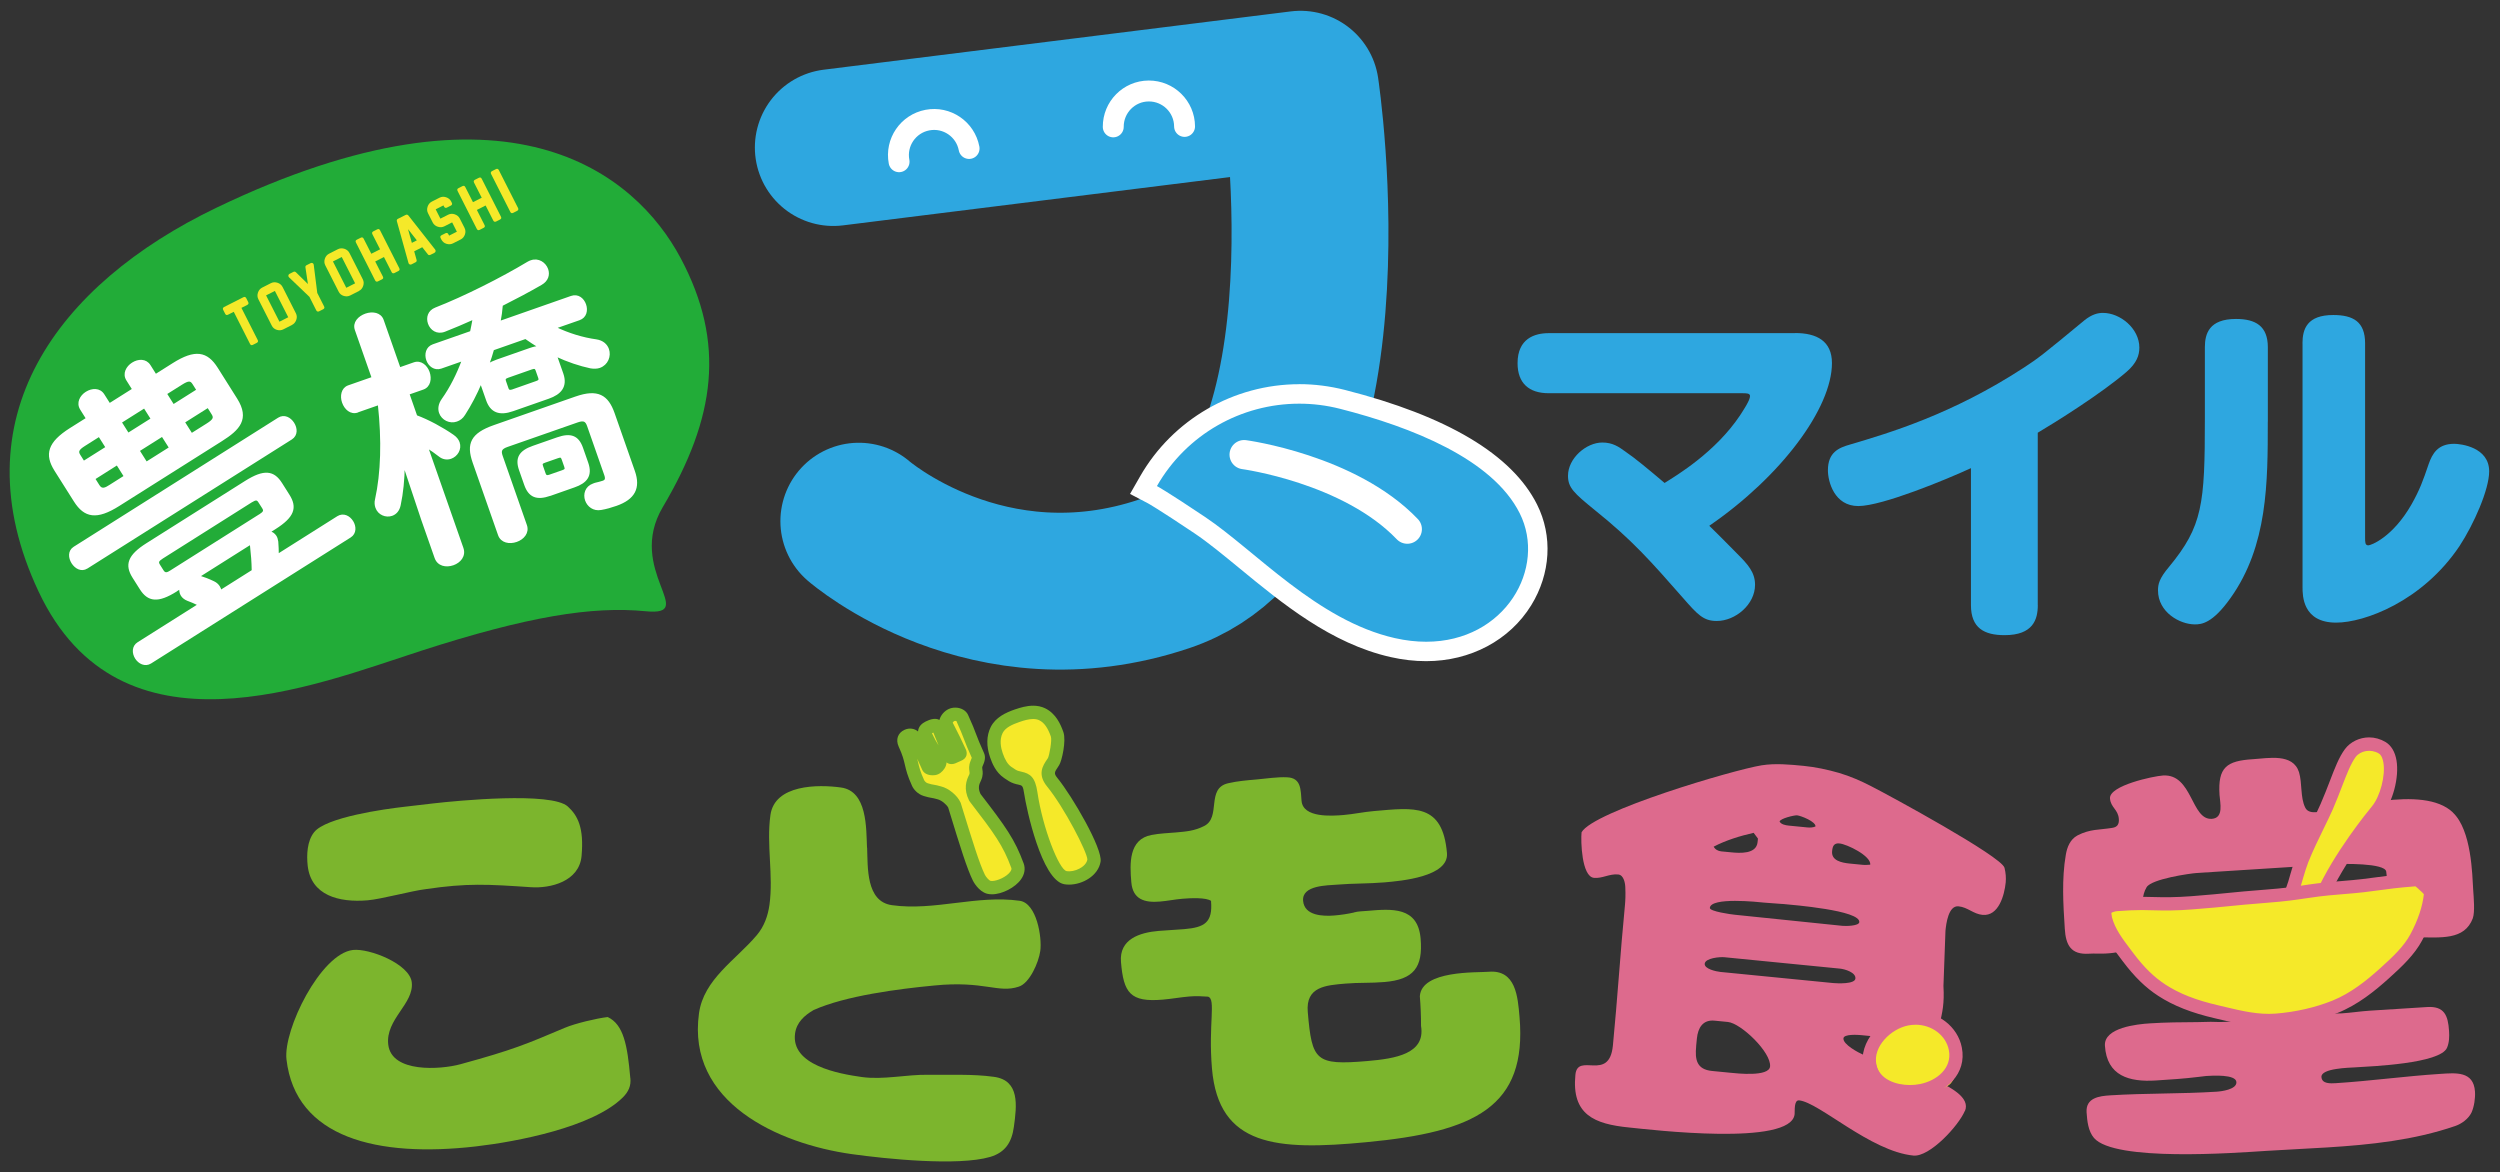 <?xml version="1.0" encoding="UTF-8"?> <svg xmlns="http://www.w3.org/2000/svg" id="_レイヤー_1" data-name="レイヤー_1" version="1.1" viewBox="0 0 482.75 226.32"><rect x="0" y="0" width="482.75" height="226.32" fill="#333333" stroke="none"/><defs><style> .st0 { fill: #dd6a8d; } .st1, .st2 { fill: #fff; } .st3 { fill: #f5e929; } .st4 { fill: #2ea7e0; } .st5 { stroke-width: 5.64px; } .st5, .st6, .st2, .st7 { stroke-linecap: round; stroke-linejoin: round; } .st5, .st6, .st7 { fill: none; } .st5, .st2, .st7 { stroke: #fff; } .st8 { fill: #7cb52d; } .st9 { fill: #22ac38; } .st6 { stroke: #2ea7e0; stroke-width: 30.29px; } .st2 { stroke-width: .35px; } .st7 { stroke-width: 4.04px; } </style></defs><g><path class="st9" d="M41.73,40.14C11.12,54.87-8.29,80.8,7.46,114.25c15.75,33.44,53.26,18.06,73.85,11.42,20.58-6.64,33.01-8.65,43.37-7.64,10.36,1.01-3.91-7.93,3.32-20.14,10.2-17.23,12.14-31.68,3.45-48.02-8.69-16.34-33.33-36.86-89.72-9.73Z"></path><g><path class="st3" d="M47.73,58.89l-1.11.56,3.14,6.2c.13.25.06.43-.18.56l-.75.38c-.25.12-.43.06-.55-.18l-3.14-6.2-1.11.56c-.24.12-.43.07-.55-.18l-.38-.75c-.12-.25-.06-.43.18-.56l3.71-1.88c.25-.13.43-.06.56.18l.38.75c.12.24.06.43-.19.55Z"></path><path class="st3" d="M56.41,62.74l-1.7.86c-.4.2-.82.23-1.26.09-.45-.14-.77-.41-.97-.81l-2.59-5.1c-.2-.39-.23-.82-.08-1.27.15-.45.42-.77.81-.97l1.69-.86c.39-.2.81-.23,1.27-.08.45.14.78.42.98.81l2.58,5.09c.2.4.23.82.07,1.27-.16.45-.43.77-.82.97ZM55.66,61.26l-2.58-5.08-1.7.86,2.58,5.08,1.7-.86Z"></path><path class="st3" d="M61.26,56.56l1.32,2.6c.13.25.06.43-.18.56l-.77.39c-.24.12-.43.06-.56-.18l-1.32-2.61-3.94-3.77c-.1-.1-.15-.22-.13-.36.03-.14.1-.25.23-.31l.75-.38c.17-.09.33-.06.48.07l2.32,2.28-.48-3.21c-.03-.2.04-.34.22-.43l.79-.4c.12-.06.25-.06.38,0,.12.07.2.17.21.31l.68,5.43Z"></path><path class="st3" d="M69.33,56.19l-1.7.86c-.4.2-.82.23-1.26.09-.45-.14-.77-.41-.97-.81l-2.59-5.1c-.2-.39-.23-.82-.08-1.27.15-.45.42-.77.81-.97l1.69-.86c.39-.2.82-.23,1.27-.09.45.15.78.42.98.81l2.58,5.09c.2.4.22.82.07,1.27-.15.45-.42.77-.82.97ZM68.57,54.71l-2.58-5.08-1.7.86,2.58,5.08,1.7-.86Z"></path><path class="st3" d="M76.92,52.34l-.75.38c-.25.12-.43.06-.55-.18l-1.48-2.91-1.69.86,1.48,2.91c.13.25.07.43-.18.55l-.76.38c-.24.12-.43.06-.55-.18l-3.71-7.32c-.12-.25-.07-.43.18-.55l.76-.38c.24-.12.43-.06.55.19l1.48,2.91,1.69-.86-1.48-2.91c-.12-.25-.07-.43.18-.56l.75-.38c.24-.12.43-.06.55.18l3.71,7.32c.13.25.06.43-.18.55Z"></path><path class="st3" d="M82.6,49.09l-1.06-1.35-1.56.79.46,1.65c.06.22-.01.38-.22.48l-.76.39c-.12.06-.24.06-.35.01-.12-.05-.2-.14-.23-.27l-2.24-8.06c-.06-.22,0-.38.21-.48l1.49-.75c.2-.1.37-.06.52.11l5.17,6.58c.08.11.11.22.08.35-.03.13-.1.22-.22.28l-.77.39c-.21.1-.38.07-.52-.11ZM80.49,46.41l-1.7-2.16.74,2.65.96-.49Z"></path><path class="st3" d="M88.98,46.23l-1.5.76c-.4.2-.82.23-1.27.09-.45-.14-.77-.42-.98-.82l-.14-.28c-.13-.25-.07-.43.18-.56l.75-.38c.25-.12.43-.06.56.18l.14.28,1.5-.76-.91-1.8-1.5.76c-.4.2-.82.23-1.27.08-.45-.14-.78-.42-.98-.81l-.91-1.8c-.2-.39-.23-.81-.08-1.26.15-.45.42-.78.81-.98l1.5-.76c.39-.2.82-.23,1.26-.08.45.15.78.42.98.81l.12.25c.12.24.06.43-.18.55l-.75.38c-.25.12-.43.06-.56-.18l-.12-.24-1.5.76.91,1.8,1.5-.76c.39-.2.82-.23,1.26-.08.45.15.78.42.98.81l.92,1.81c.2.4.23.82.08,1.27-.15.44-.42.77-.82.97Z"></path><path class="st3" d="M96.56,42.39l-.75.38c-.25.12-.43.06-.56-.18l-1.48-2.91-1.69.86,1.48,2.91c.13.25.07.43-.18.55l-.76.39c-.24.12-.42.06-.55-.19l-3.71-7.32c-.12-.25-.07-.43.18-.55l.76-.39c.24-.12.43-.06.55.19l1.48,2.91,1.69-.86-1.48-2.91c-.12-.25-.07-.43.18-.56l.75-.38c.24-.12.42-.06.55.19l3.71,7.32c.13.25.07.43-.18.55Z"></path><path class="st3" d="M99.85,40.72l-.75.38c-.25.13-.43.07-.56-.18l-3.71-7.32c-.12-.25-.06-.43.18-.56l.75-.38c.25-.13.43-.06.56.18l3.71,7.32c.13.25.06.43-.18.56Z"></path></g><path class="st2" d="M16.78,109.63c-1.07.68-2.19.02-2.81-.95-.61-.98-.72-2.27.35-2.95l39.47-24.92c1.11-.7,2.24-.05,2.86.92.61.97.72,2.27-.39,2.98l-39.47,24.92ZM34.06,114.05c-3.58,2.26-5.43,2-6.92-.37l-1.41-2.23c-1.49-2.37-.94-4.15,2.64-6.41l19.04-12.02c3.62-2.28,5.43-2,6.92.37l1.41,2.23c1.5,2.37.98,4.12-2.64,6.41l-1.07.67c.48.15.9.4,1.2.87.18.28.26.62.33,1.03.08.85.09,1.69.1,2.53l11.56-7.3c1.07-.67,2.21-.1,2.82.88.59.93.65,2.26-.42,2.93l-38.54,24.33c-1.07.67-2.24.05-2.83-.88-.62-.98-.64-2.26.42-2.93l11.7-7.39c-.75-.37-1.55-.71-2.14-.92-.51-.2-.92-.53-1.15-.9-.27-.42-.32-.91-.29-1.38l-.74.47ZM15.63,78.99c-.76-1.21-.03-2.52,1.04-3.19,1.12-.7,2.56-.77,3.32.43l1.15,1.81,4.55-2.87-1.14-1.81c-.76-1.21-.03-2.51,1.04-3.19,1.11-.71,2.56-.78,3.32.43l1.14,1.81,3.39-2.14c4.27-2.7,6.51-2.23,8.45.83l3.75,5.95c2.43,3.85.51,5.85-2.88,7.99l-19.83,12.52c-4.27,2.7-6.56,2.26-8.5-.8l-3.75-5.94c-1.93-3.06-1.34-5.32,2.93-8.02l3.16-1.99-1.14-1.81ZM20.56,86.4l-1.41-2.23-2.83,1.79c-1.26.79-1.43,1.23-.96,1.97l.79,1.25,4.41-2.78ZM24.08,91.97l-1.46-2.32-4.41,2.79.85,1.35c.62.98,1.41.48,2.2-.02l2.83-1.79ZM50.17,99.46c.88-.56.95-.86.6-1.42l-.71-1.11c-.35-.56-.65-.62-1.54-.07l-17.18,10.85c-.88.56-.95.86-.6,1.42l.7,1.11c.44.7.98.42,1.53.07l17.18-10.85ZM38.42,111.29c.97.3,1.92.67,2.85,1.12.47.22.79.54,1,.86.18.28.28.54.33.83l6.18-3.9c-.02-1.68-.15-3.22-.32-4.73-.04-.17-.04-.37-.05-.49l-9.98,6.3ZM24.74,83.76l4.55-2.87-1.41-2.23-4.55,2.87,1.41,2.23ZM32.81,86.46l-1.47-2.32-4.55,2.87,1.47,2.33,4.55-2.87ZM33.47,78.25l4.64-2.93-.79-1.25c-.47-.74-.94-.77-2.24.05l-3.02,1.9,1.41,2.23ZM35.52,81.5l1.47,2.32,3.02-1.9c1.3-.82,1.48-1.26,1.01-2l-.85-1.35-4.64,2.93Z"></path><path class="st2" d="M69.06,79.49c-1.3.46-2.41-.55-2.84-1.8-.42-1.19-.18-2.67,1.06-3.11l4.66-1.63-3.25-9.28c-.47-1.35.59-2.48,1.93-2.95,1.3-.45,2.83-.23,3.3,1.11l3.25,9.28,2.8-.98c1.3-.45,2.4.56,2.82,1.75.43,1.24.2,2.72-1.1,3.18l-2.8.98,1.5,4.3c2.34.87,5,2.32,7.07,3.75.62.42.95.89,1.12,1.35.45,1.3-.38,2.58-1.52,2.98-.67.24-1.51.18-2.25-.44-.72-.56-1.49-1.11-2.32-1.63l6.82,19.49c.53,1.5-.51,2.68-1.81,3.14-1.35.47-2.9.2-3.42-1.31l-2.56-7.3-3.53-10.58c-.03,2.75-.3,5.46-.79,7.72-.21,1.06-.81,1.68-1.53,1.93-1.14.4-2.56-.15-3.01-1.45-.15-.42-.22-.97-.07-1.55,1.12-5.11,1.31-11.39.54-18.4l-4.09,1.43ZM111.2,76.73c4.2-1.47,6.11-.33,7.31,3.09l3.92,11.19c1.12,3.21.04,5.28-3.43,6.5-.93.33-2.04.65-2.92.79-1.47.28-2.55-.62-2.93-1.71-.4-1.14-.02-2.55,1.43-3.06l.36-.13c.48-.11,1.07-.26,1.49-.4.52-.18.71-.48.42-1.31l-3.3-9.43c-.36-1.04-.8-1.29-2.05-.86l-13.53,4.73c-1.25.44-1.43.91-1.07,1.95l4.68,13.37c.49,1.4-.55,2.58-1.85,3.03-1.35.47-2.9.2-3.39-1.2l-4.9-13.99c-1.25-3.58-.41-5.5,3.99-7.04l15.76-5.52ZM92.87,73.89c-.92,2.19-2,4.25-3.21,6.13-.41.67-.92,1.02-1.49,1.22-1.29.46-2.76-.25-3.22-1.55-.25-.73-.16-1.63.5-2.56,1.6-2.25,2.9-4.86,3.91-7.59l-4.2,1.47c-1.24.43-2.3-.42-2.68-1.51-.38-1.09-.09-2.41,1.15-2.85l7.31-2.56c.18-.82.34-1.69.5-2.56-1.91.85-3.78,1.67-5.57,2.36-1.49.58-2.66-.29-3.06-1.44-.38-1.09-.07-2.36,1.31-2.9,5.63-2.2,12.75-5.8,17.84-8.86.19-.12.4-.2.6-.27,1.4-.49,2.7.4,3.12,1.59.34.99.1,2.12-1.21,2.87-2.33,1.34-4.88,2.7-7.55,4.04-.09,1.08-.23,2.18-.44,3.24l13.84-4.85c1.3-.45,2.3.42,2.68,1.51.38,1.09.14,2.4-1.16,2.85l-4.61,1.61c2.52,1.21,5.26,2.06,7.89,2.42,1.29.19,2.01.93,2.3,1.75.45,1.3-.15,2.9-1.65,3.43-.47.16-1.04.19-1.72.08-2.07-.44-4.38-1.2-6.74-2.3.12.19.2.4.27.6l1.02,2.9c.87,2.49-.4,3.86-2.67,4.66l-6.89,2.41c-2.59.91-4.2.3-5-1.97l-1.18-3.37ZM106.22,95.58c-2.59.9-4.02.3-4.82-1.98l-1-2.85c-.8-2.28-.04-3.6,2.56-4.5l4.66-1.63c2.59-.91,4.01-.36,4.8,1.93l1,2.85c.87,2.49-.26,3.76-2.54,4.55l-4.66,1.64ZM95.22,67.48c-.25.96-.6,1.95-.95,2.95.46-.34,1.02-.59,1.69-.83l6.37-2.23c.62-.22,1.21-.37,1.78-.39-.95-.54-1.79-1.12-2.63-1.7l-6.27,2.2ZM108.62,90.96c.57-.2.69-.36.5-.88l-.49-1.4c-.18-.52-.37-.57-.94-.37l-2.49.87c-.57.2-.69.36-.5.88l.49,1.4c.18.52.48.53.94.37l2.49-.87ZM103.58,73.75c.57-.2.67-.41.52-.82l-.51-1.45c-.15-.41-.35-.52-.92-.32l-4.61,1.62c-.57.2-.67.41-.53.82l.5,1.45c.17.47.51.46.93.32l4.61-1.62Z"></path></g><path class="st4" d="M346.64,64.31c4.14,0,7.11,1.52,7.11,5.8,0,8.7-9.81,21.89-23.69,31.42,1.45,1.38,5.39,5.39,5.39,5.39,2.07,2.07,3.45,3.59,3.45,6.01,0,3.8-3.8,6.98-7.39,6.98-2.56,0-3.66-1.17-6.56-4.49-6.01-6.84-9.67-11.05-16.99-16.92-4.07-3.31-5.18-4.35-5.18-6.63,0-3.38,3.52-6.42,6.63-6.42,2,0,3.18.83,4.42,1.73,1.93,1.31,4.49,3.45,7.6,6.08,2.42-1.52,9.81-5.94,14.57-13.05.62-.97,1.93-2.9,1.93-3.73,0-.55-.69-.55-1.52-.55h-37.36c-3.8,0-6.01-1.93-6.01-5.8,0-4.76,3.31-5.8,6.01-5.8h47.58Z"></path><path class="st4" d="M393.5,116.85c0,2.76-.9,5.8-6.42,5.8-3.94,0-6.49-1.38-6.49-5.8v-26.45c-4.63,2.14-17.13,7.32-21.75,7.32s-5.87-4.7-5.87-6.91c0-3.45,2.07-4.35,4.28-4.97,7.46-2.21,19.68-5.8,33.56-14.85,2.76-1.8,3.66-2.49,11.67-9.12,1.45-1.17,2.62-1.45,3.59-1.45,3.38,0,7.04,3.04,7.04,6.7,0,1.45-.48,2.97-2.49,4.7-4.9,4.21-13.74,9.74-17.13,11.74v33.29Z"></path><path class="st4" d="M437.91,81.41c0,11.74,0,23.97-7.18,34.05-3.52,4.97-5.66,5.11-6.91,5.11-2.9,0-7.11-2.35-7.11-6.56,0-1.17.21-2.28,2.14-4.56,6.49-7.87,6.91-12.09,6.91-28.59v-13.81c0-2.62.83-5.46,6.01-5.46,3.8,0,6.15,1.38,6.15,5.46v14.36ZM444.61,66.29c0-2.76.9-5.46,5.94-5.46,3.87,0,6.15,1.31,6.15,5.46v37.57c0,.83,0,1.45.62,1.45.48,0,4.7-1.52,8.36-7.94,1.59-2.83,2.21-4.56,3.31-7.8.69-1.93,1.73-3.87,4.9-3.87,1.24,0,6.77.62,6.77,5.32,0,3.52-2.97,10.22-5.73,14.43-7.18,10.7-18.37,14.78-23.82,14.78-6.49,0-6.49-5.25-6.49-6.84v-47.1Z"></path><path class="st6" d="M160.91,28.49l90.22-11.26s12.2,80.6-26.27,93.56c-34.14,11.5-59.02-10.15-59.02-10.15"></path><g><path class="st4" d="M275.4,125.8c-2.09,0-4.26-.25-6.45-.75-11.06-2.5-20.28-10.09-28.41-16.78-3.16-2.6-6.14-5.05-8.87-6.88-7.26-4.86-9.05-5.83-9.13-5.87l-1.71-.91.96-1.68c5.95-10.39,17.11-16.85,29.11-16.85,2.8,0,5.61.35,8.34,1.05,19.25,4.91,31.33,12.02,35.91,21.14,2.76,5.51,2.37,12.1-1.04,17.64-3.82,6.2-10.81,9.9-18.69,9.9h0Z"></path><path class="st1" d="M250.89,77.95c2.61,0,5.25.32,7.87.99,13.85,3.53,29.45,9.71,34.69,20.16,5.29,10.54-2.78,24.82-18.06,24.82-1.9,0-3.92-.22-6.04-.7-14.96-3.38-26.95-16.89-36.65-23.39-7.55-5.06-9.3-5.97-9.3-5.97,5.74-10.02,16.32-15.91,27.48-15.91M250.89,74.19c-12.67,0-24.45,6.82-30.74,17.8l-1.94,3.39,3.46,1.81s1.87,1.02,8.94,5.76c2.66,1.78,5.6,4.21,8.72,6.77,8.29,6.82,17.69,14.56,29.19,17.16,2.33.53,4.64.79,6.87.79,8.54,0,16.12-4.03,20.29-10.79,3.76-6.1,4.18-13.38,1.12-19.47-4.83-9.63-17.32-17.07-37.12-22.12-2.88-.73-5.84-1.11-8.8-1.11h0Z"></path></g><path class="st7" d="M228.74,24.41c-.02-3.8-3.13-6.86-6.93-6.84-3.8.02-6.86,3.13-6.84,6.93"></path><path class="st7" d="M173.61,31.23c-.71-3.73,1.74-7.33,5.48-8.04,3.73-.71,7.33,1.74,8.04,5.48"></path><g><path class="st8" d="M121.72,208.15c.18,1.53-.38,2.7-1.46,3.77-5.77,5.73-20.38,8.53-28.34,9.45-19.05,2.2-34.85-1.64-36.6-16.79-.66-5.68,6.57-20.41,12.83-21.14,3.13-.36,10.95,2.68,11.36,6.24.48,4.15-5.1,7.11-4.54,12.03.64,5.5,10.08,4.84,13.91,3.8,10.31-2.82,12.68-3.87,20.21-7.05,1.96-.83,6.14-1.83,8.26-2.07,3.08,1.45,3.81,5.48,4.36,11.77ZM82.24,171.69c-2.63.3-8.62,1.94-11.25,2.16-5.6.47-10.91-.97-11.57-6.64-.24-2.12-.12-4.79,1.22-6.49,2.24-2.92,13.71-4.51,17.44-4.93l5.58-.65c4.57-.53,22.82-2.29,25.99.6,1.92,1.75,3.14,4.1,2.65,9.56-.46,4.95-6.05,6.28-9.78,6.02-8.39-.57-12.28-.81-20.29.37Z"></path><path class="st8" d="M157.09,195.05c-1.78,1.04-3.26,2.38-3.56,4.49-.86,6.16,8.46,7.81,12.86,8.43,4.22.59,8.67-.51,12.89-.43,4.12.06,8.54-.18,12.68.4,4.98.7,4.39,5.52,3.82,9.66-.41,2.96-1.64,4.94-4.61,5.81-6.19,1.8-20.11.37-26.69-.55-14.19-1.99-31.91-9.98-29.5-27.21.92-6.58,7.11-10.28,11.14-15.05,1.44-1.69,2.16-3.74,2.46-5.85.8-5.74-.61-11.62.19-17.36.82-5.91,9.18-5.95,13.65-5.32,5.06.71,4.84,7.82,5,11.63l.02-.08c.15,3.81-.26,10.47,4.8,11.17,8.19,1.15,16.39-2.01,24.66-.85,3.29.46,4.34,7.07,3.98,9.68-.32,2.28-2.08,6.25-4.15,6.9-3.98,1.34-6.63-1.19-16.32-.22-6.98.66-17.16,1.99-23.31,4.74Z"></path><path class="st8" d="M233.92,174.01c-.92-.78-4.33-.57-5.6-.46-1.44.12-2.88.42-4.32.54-2.97.26-5.26-.41-5.54-3.71-.31-3.57-.54-8.34,3.92-9.15,1.6-.31,3.14-.35,4.75-.49,1.96-.17,3.57-.31,5.38-1.23,3.36-1.66.31-7.3,4.67-8.27,1.77-.41,3.54-.56,5.42-.72,1.86-.16,4.06-.52,5.95-.42,2.74.11,2.6,2.43,2.78,4.55.29,3.31,5.82,2.92,8.11,2.73,1.95-.17,3.89-.59,5.84-.76,7.81-.67,13.3-1.57,14.13,8.12.39,4.58-8.95,5.38-12.09,5.65-3.06.26-6.06.18-9.03.43-1.96.17-6.93.08-6.66,3.14.25,2.89,3.85,3,6.06,2.82,1.27-.11,2.62-.31,3.8-.58h-.09c.84-.24,1.78-.23,2.63-.31,4.75-.41,9.77-.83,10.29,5.36.48,5.61-1.37,7.9-6.98,8.38-2.55.22-5.04.09-7.5.3-3.82.33-7.74.57-7.31,5.5.81,9.43,1.48,10.31,11.5,9.46,5.43-.47,11.26-1.39,10.37-6.79.01-1.88-.08-3.93-.23-5.72.33-5.07,11.07-4.54,13.28-4.73,5.27-.45,5.63,4.82,5.97,8.73,1.48,17.33-8.54,22.2-29.59,24.18-17.4,1.66-28.51.81-29.8-14.22-.73-8.58.82-13.42-.75-13.88h.08c-1.2-.08-2.41-.15-3.68-.04-1.7.14-3.39.46-5.16.61-6.29.54-7.56-1.32-8.06-7.26-.38-4.42,3.62-5.7,7.27-6.01,1.61-.14,3.32-.2,4.94-.34,3.9-.34,5.53-1.25,5.18-5.41h.08Z"></path><path class="st0" d="M334.23,164.58c1.7.17,4.93.4,5.16-1.97l.07-.68-.83-1.11c-2.63.6-5.38,1.44-7.72,2.67.28.54.85.85,1.45.91l1.87.18ZM344.21,174.56c-1.1-.11-2.3-.14-3.49-.26-1.36-.14-10.34-1.1-10.55,1.01-.07.68,4.16,1.27,4.84,1.33,6.96.69,13.82,1.45,20.77,2.14.6.06,3.17.05,3.25-.71.22-2.29-12.78-3.32-14.82-3.52ZM327.53,202.04c-.25,2.55.08,4.46,3.04,4.76l3.57.35c1.27.13,7.45.82,7.66-1.21.26-2.72-5.6-8.35-8.15-8.6l-2.55-.25c-2.29-.23-3.22,1.39-3.43,3.43l-.15,1.53ZM354.01,189.83c.76.07,4.16.24,4.27-.87.12-1.19-2.05-1.83-2.98-1.92l-22.31-2.2c-.85-.09-3.7.15-3.81,1.25-.1,1.02,2.25,1.51,3.02,1.59l21.81,2.15ZM349.01,159.78c.51.05,1.11.02,1.56-.19.09-.93-2.79-2.07-3.55-2.15-.51-.05-3.32.62-3.38,1.21.29.54,1.13.71,1.73.77l3.65.36ZM359.68,167c.52.05.94,0,1.47-.03.17-1.7-4.5-3.96-5.94-4.1-1.1-.11-1.34.55-1.43,1.49-.19,1.86,1.92,2.24,3.36,2.39l2.55.25ZM379.41,214.52c-1.23,2.9-6.79,8.92-9.93,8.62-8.31-.82-18.17-10.27-22.07-10.66-1.03-.1-.81,2.06-.87,2.66-.62,6.28-27.88,2.99-31.95,2.58-6.71-.66-11.15-2.47-10.38-10.19.43-4.41,6.54,1.5,7.24-5.63.44-4.5.8-9,1.16-13.5.36-4.5.71-8.93,1.15-13.42.12-1.19.14-2.3.09-3.5,0-.85-.27-2.51-1.37-2.62-1.7-.17-3.08.81-4.69.65-2.38-.23-2.56-7.11-2.39-8.8,2.29-4.06,29.2-12.02,34.77-12.93,2.7-.42,5.42-.15,8.14.11,2.28.23,4.55.71,6.81,1.36,2.15.64,4.21,1.53,6.25,2.59,3.35,1.7,25.13,13.53,25.7,15.73.24.97.32,1.92.23,2.85-.24,2.38-1.34,6.55-4.48,6.24-1.78-.17-2.85-1.48-4.63-1.65-1.95-.2-2.39,3.36-2.52,4.72l-.39,10.66c.2,3.38-.2,5.16-.8,7.55-.59,2.38-4.17,2.58-6.95,2.58-1.96,0-4.6-.29-5.02-.33l-3.14-.31c-.6-.06-3.31-.24-3.4.61-.12,1.19,2.87,2.77,3.89,3.21,5.09,2.19,21.73,5.79,19.57,10.84Z"></path><path class="st0" d="M444.13,196.02c3.68-.27,7.3-.29,8.06-.34,1.79-.11,3.56-.4,5.44-.52l11.05-.7c3.32-.21,4.04,1.62,4.23,4.6.07,1.11.05,2.22-.39,3.27-1.35,3.07-14.64,3.58-17.79,3.78-1.03.07-6.57.16-6.46,1.86.09,1.36,1.78,1.25,2.8,1.19,6.72-.43,13.42-1.36,20.14-1.79,2.98-.19,6.45-.58,6.71,3.42.08,1.28-.16,2.92-.68,4.06-.61,1.23-1.92,2.17-3.16,2.59-7.94,2.73-16.34,3.61-24.69,4.13-3.92.25-7.92.42-11.83.67-6.04.39-29.25,2.12-33.21-2.5-1.11-1.3-1.32-3.25-1.43-4.95-.18-2.81,2.45-3.15,4.57-3.28,6.81-.43,13.66-.27,20.46-.7,1.02-.06,3.99-.43,3.9-1.87-.1-1.53-4.69-1.24-5.8-1.17-.51.03-1.02.15-1.53.18-2.63.33-5.52.52-8.24.69-5.1.32-9.45-.85-9.82-6.72-.22-3.49,6.23-4.16,8.7-4.31,3.06-.2,6.13-.22,9.21-.24,1.11.01,2.22-.1,3.33-.04,3.73.2,13.76-1.1,16.44-1.3ZM473.64,156.89c3.63,3.43,3.75,11.98,3.94,15.04.09,1.36.35,4.16-.08,5.39-1.61,4.29-6.22,3.68-10.85,3.68-5.73,0-5.19-8.06-5.87-12.7-.24-1.69-8.55-1.5-9.82-1.43l-26.71,1.7c-1.37.09-8.78,1.15-9.74,2.75-.96,1.61-.82,3.39-.68,5.3.14,1.91,1.37,7.11-7.3,7.51-1.13.05-2.05-.04-3.16.03-3.49.22-4.47-1.68-4.66-4.83-.3-4.68-.61-9.62.2-14.28.25-1.47.83-2.96,2.25-3.73,2.47-1.27,4.19-1.04,6.73-1.46,1.02-.15,1.32-.77,1.26-1.7-.12-1.87-1.59-2.21-1.71-4-.15-2.47,8.36-4.29,10.23-4.41,5.71-.36,5.42,8.62,9.42,8.37,2.38-.15,1.6-3.09,1.5-4.62-.34-5.36,1.37-6.58,6.48-6.9,2.97-.19,7.7-1.17,8.87,2.51.65,2.18.22,4.85,1.2,6.84.39.83,1.34.96,2.19.88,5.18-.45,20.53-5.44,26.31.04Z"></path><g><path class="st3" d="M196.36,167.21c.85,2.32-3.37,4.4-5.36,3.88-.99-.26-1.7-1.41-1.82-1.65-1.17-2.37-2.5-6.94-4.68-14.03-.44-.96-2-1.92-3.19-2.21-1.26-.38-1.1-.87-2.35-1.27-.91-.27-1.46-.52-1.58-.77-1.65-3.63-1.08-3.89-2.73-7.51-.27-.58-.06-.91.7-1.26.7-.33,1.12-.31,1.42.21.01.03,1.44,2.67,2.72,5.45.17.29.71.39,1.12.2.43-.2.63-.65.47-.98-1.23-2.71-1.41-2.63-2.63-5.35-.29-.71.29-1.17,1.37-1.6,1.01-.4,1.54-.27,1.84.35,1.13,2.66,1.23,2.61,2.35,5.27.15.33.44.51.87.31.4-.18.8-.66.69-.98-1.26-2.78-2.82-5.42-2.83-5.44-.18-.57.25-1.52.97-1.84.75-.34,1.91-.03,2.18.54,1.65,3.63,1.71,3.6,3.37,7.23.12.26.29,1.02-.1,1.89-.52,1.21-.41,1.26-.95,2.45-.56,1.09-.87,2.35-.06,4,4.66,6.2,6.54,8.54,8.23,13.12Z"></path><path class="st8" d="M191.55,172.69c-.33,0-.65-.04-.94-.11-1.69-.44-2.72-2.48-2.73-2.5-1.16-2.34-2.49-6.65-4.49-13.18l-.29-.95c-.31-.59-1.28-1.42-2.06-1.61-.6-.18-.88-.22-1.16-.27-.35-.06-.76-.13-1.49-.36-1.18-.35-1.97-1.28-2.28-1.97-.87-1.92-1.13-2.99-1.37-4.03-.22-.95-.43-1.86-1.21-3.55-.61-1.35-.16-2.65,1.13-3.23.91-.42,1.9-.28,2.61.31.02-.22.07-.43.15-.64.35-.82,1.15-1.23,1.88-1.52.92-.37,1.62-.32,2.11-.07.23-.91.96-1.73,1.78-2.1.39-.18.83-.27,1.27-.27,1.11,0,2.08.55,2.47,1.4.85,1.85,1.22,2.82,1.57,3.76.36.94.7,1.83,1.51,3.6.39.87.1,1.73-.27,2.54-.1.24-.09.33-.04.64.07.45.17,1.14-.25,2.09-.47.92-.61,1.57-.11,2.65,4.85,6.3,6.62,8.74,8.33,13.41.36.99.19,2.07-.5,3.05-1.12,1.6-3.65,2.91-5.64,2.91ZM177.11,146.5c.05.21.09.41.15.62.22.95.43,1.86,1.2,3.55,0,0,.23.44.7.58.58.19.83.23,1.15.28.34.06.72.12,1.42.33,1.45.35,3.12,1.72,3.74,3.08.03.05.05.1.06.15l.32,1.05c1.98,6.41,3.28,10.64,4.34,12.8.2.39.76,1.06,1.08,1.15.05.02.15.03.29.03,1.03,0,2.84-.81,3.54-1.81.29-.42.21-.63.19-.7-1.6-4.35-3.2-6.55-8.03-12.83-.06-.07-.11-.14-.14-.22-1.09-2.23-.55-3.84.05-5.01.09-.2.07-.28.03-.59-.07-.45-.17-1.12.23-2.06.14-.31.2-.48.22-.57-.8-1.76-1.16-2.7-1.51-3.62-.35-.92-.69-1.78-1.46-3.48-.09-.03-.29-.04-.39,0-.13.06-.26.2-.32.31,1,1.93,1.87,3.7,2.58,5.28.16.45.42,1.58-1.12,2.16l-.37.16c-.36.18-.82.41-1.32.41-.36,0-.7-.12-.97-.33,0,.2-.03.42-.13.67-.25.67-.85,1.33-1.47,1.61-.38.18-.79.21-1.07.21-.43,0-1.47-.09-1.96-.94-.36-.79-.72-1.57-1.04-2.28ZM179.96,141.59c.51,1.09.84,1.63,1.19,2.21.03.03.05.07.07.1-.24-.62-.49-1.25-.99-2.43-.11.04-.2.08-.27.11Z"></path></g><g><path class="st3" d="M211.15,166.17c-.39,2.35-3.34,3.06-5.32,2.69-2.81-.52-6.31-10.38-7.08-15.68-.46-3.12-1.05-2.88-2.51-3.37-.55-.18-.87-.78-1.35-1.11-1.12-.76-2.09-1.56-2.53-2.84-.55-1.59-.69-3.39.05-4.9.74-1.49,2.26-2.65,3.84-3.2,1.58-.55,3.26-.1,4.76.62,1.53.72,2.8,1.74,3.35,3.33.43,1.27-.59,4.86-.9,5.34-.85,1.3-1.67,2.22-.23,3.98,3.24,3.98,8.21,13.42,7.92,15.12Z"></path><path class="st8" d="M206.43,170.82c-.33,0-.65-.03-.94-.08-4.38-.81-7.31-14.71-7.71-17.41-.24-1.62-.38-1.65-1.09-1.81-.3-.06-.61-.13-.95-.25-.67-.22-1.24-.62-1.75-.97l-.14-.1c-1.53-1.04-2.25-2.74-2.66-3.94-.75-2.16-.71-4.19.11-5.85.95-1.91,2.9-2.8,4.68-3.42,1.04-.35,2.27-.72,3.52-.72.83,0,1.6.16,2.29.49,2.09,1,3.03,3.11,3.55,4.61.58,1.69-.3,5.58-.82,6.38l-.18.28c-.74,1.11-.88,1.31-.14,2.22,2.86,3.52,8.75,13.62,8.32,16.15-.45,2.73-3.51,4.42-6.09,4.42ZM199.5,138.84c-.86,0-1.84.29-2.68.59-1.35.47-2.68,1.05-3.22,2.13-.64,1.3-.34,2.82.02,3.87.46,1.35,1,2.19,1.68,2.66l.16.1c.38.27.78.54,1.1.65.24.08.46.13.66.17,1.73.37,2.68,1.08,3.1,3.94,1.03,7.01,4.18,14.96,5.63,15.26,1.49.27,3.78-.79,4.02-2.23,0-1.39-4.43-10-7.77-14.1-1.94-2.37-.82-4.05,0-5.26l.17-.26c.27-.58.8-3.41.55-4.14-.59-1.69-1.3-2.69-2.23-3.13-.34-.17-.73-.25-1.19-.25Z"></path></g><g><path class="st3" d="M377.73,202.5c.4,2.06.26,4.8-.83,6.42s-3.81,1.54-5.87,1.95c-2.06.41-3.62.12-5.23-.97s-3.11-2.29-3.52-4.35c-.41-2.06-.8-4.63.29-6.24s3.64-2.03,5.71-2.43c2.06-.41,3.75.25,5.37,1.33s3.68,2.24,4.09,4.3Z"></path><path class="st0" d="M368.8,212.1c-3.89,0-8.18-1.87-9.01-6.07-.97-4.91,3.53-9.62,8.21-10.54.61-.12,1.22-.18,1.84-.18,4.41,0,8.2,2.92,8.99,6.96,1.01,5.1-3.06,8.69-7.6,9.58-.8.16-1.62.24-2.44.24ZM369.84,197.88c-.45,0-.9.05-1.34.13-3.41.67-6.86,4.11-6.18,7.52.58,2.95,3.86,3.99,6.49,3.99.65,0,1.31-.06,1.94-.19,3.28-.65,6.26-3.11,5.57-6.57-.56-2.84-3.28-4.89-6.47-4.89Z"></path></g><g><path class="st3" d="M447.84,173.08c1.29-2.98,2.81-6.3,4.76-8.89,2.47-3.29,4.99-6.07,6.35-7.7,2.44-2.93,3.93-10.3,1.02-12.04-2.34-1.41-4.18-.06-5.36,1.54-1.63,2.17-3.98,5.07-5.92,9.5-1.3,2.97-2.5,6.53-4.1,10.48-.81,2.04-1.32,4.1-2.14,6.25,1.48,2.54,2.71,1.8,5.39.86Z"></path><path class="st0" d="M445.59,175.8h0c-1.58,0-2.94-.98-4.13-2.99-.2-.34-.24-.75-.1-1.11.37-.98.66-1.97.92-2.92.31-1.07.63-2.18,1.08-3.29.98-2.42,2.05-4.62,3-6.56.64-1.3,1.24-2.52,1.75-3.69.68-1.56,1.26-3.06,1.77-4.39.96-2.5,1.78-4.66,2.93-6.2,1.04-1.39,2.82-2.26,4.66-2.26,1.1,0,2.2.31,3.19.9,1.09.67,1.82,1.88,2.1,3.53.56,3.26-.71,8.08-2.77,10.54-.74.89-7.32,8.88-10.66,16.61-.09.21-.23.4-.42.53-1.23.89-2.29,1.31-3.32,1.31ZM444,171.99c.84,1.24,1.39,1.24,1.6,1.24.39,0,.91-.21,1.54-.63,3.52-7.94,10.14-15.99,10.88-16.89,1.58-1.9,2.65-5.94,2.21-8.47-.1-.61-.34-1.42-.89-1.75-1.54-.92-3.55-.53-4.47.69-.92,1.26-1.7,3.26-2.59,5.58-.52,1.35-1.11,2.88-1.8,4.49-.53,1.2-1.15,2.46-1.8,3.79-.97,2-1.99,4.06-2.93,6.39-.39,1-.68,1.99-1,3.05-.23.81-.47,1.64-.76,2.5Z"></path></g><g><path class="st3" d="M439.51,197.15c-3.95.31-7.99.06-11.66-.79s-7.26-3.01-10.43-5.08c-2.7-1.77-5.31-3.56-7.1-5.94-1.79-2.39-2.91-5.16-3.61-7.93-.14-.55.39-.86.78-1.33.38-.46.64-1.03,1.28-1.08,5.77-.45,5.79-.2,11.56-.64s5.75-.69,11.52-1.14,5.77-.5,11.54-.95,5.78-.37,11.55-.82,5.79-.3,11.56-.74c.64-.05,1.07.18,1.52.58.45.4.31.69.26,1.26-.28,2.84-.92,5.5-2.33,8.13-1.41,2.63-2.76,5.51-5.15,7.67-2.82,2.53-6.44,4.19-10.11,5.66s-7.22,2.84-11.17,3.15Z"></path><path class="st0" d="M438.11,198.36c-3.12,0-6.09-.71-8.96-1.39l-1.37-.32c-4.61-1.06-8.11-2.45-11.03-4.35-2.47-1.61-4.57-3.66-6.83-6.66l-.52-.69c-1.65-2.18-3.37-4.44-4.07-7.19-.12-.47-.45-2.1.4-3.12.88-1.05,2.69-1.23,2.9-1.25,3.05-.24,5.35-.23,7.38-.17,1.96.06,4.16.06,7.11-.16,3.59-.28,5.39-.46,7.18-.64,1.81-.18,3.61-.36,7.23-.64,3.56-.27,5.28-.53,7.1-.8,1.78-.27,3.63-.55,7.28-.83,3.58-.28,5.38-.53,7.13-.77,1.79-.25,3.64-.5,7.28-.79.03,0,.12,0,.15,0,1.03,0,1.8.74,2.37,1.28l.23.21c.58.51,1.66,1.46,1.54,2.69-.26,2.76-1.24,5.73-2.91,8.85-1.47,2.73-3.77,4.92-6.41,7.3-2.68,2.41-5.96,5.1-9.98,6.71-3.58,1.44-7.64,2.37-11.73,2.68-.5.04-1,.06-1.48.06ZM413.61,175.73c-1.41,0-2.93.07-4.78.21-.48.04-1.01.24-1.14.35.04,0,.04.43.13.83.58,2.25,2.06,4.2,3.63,6.27l.52.69c2.07,2.75,3.98,4.61,6.19,6.05,2.66,1.74,5.9,3.01,10.2,4l1.38.33c3.15.75,6.38,1.52,9.65,1.27,3.84-.3,7.63-1.16,10.98-2.5,3.64-1.47,6.7-3.97,9.21-6.23,2.54-2.29,4.59-4.23,5.87-6.6,1.47-2.75,2.34-5.35,2.6-7.73-.15-.21-.53-.55-.67-.67-.1-.08-.19-.18-.3-.28-.16-.15-.49-.46-.67-.57-3.49.27-5.28.52-7.01.76-1.78.25-3.63.5-7.28.78-3.56.28-5.29.54-7.1.81-1.79.27-3.64.55-7.29.83-3.59.28-5.38.46-7.18.64-1.81.18-3.61.36-7.24.64-3.04.24-5.35.23-7.38.17-.73-.02-1.47-.05-2.33-.05Z"></path></g></g><path class="st5" d="M240.24,87.79s20.35,2.73,31.51,14.39"></path></svg> 